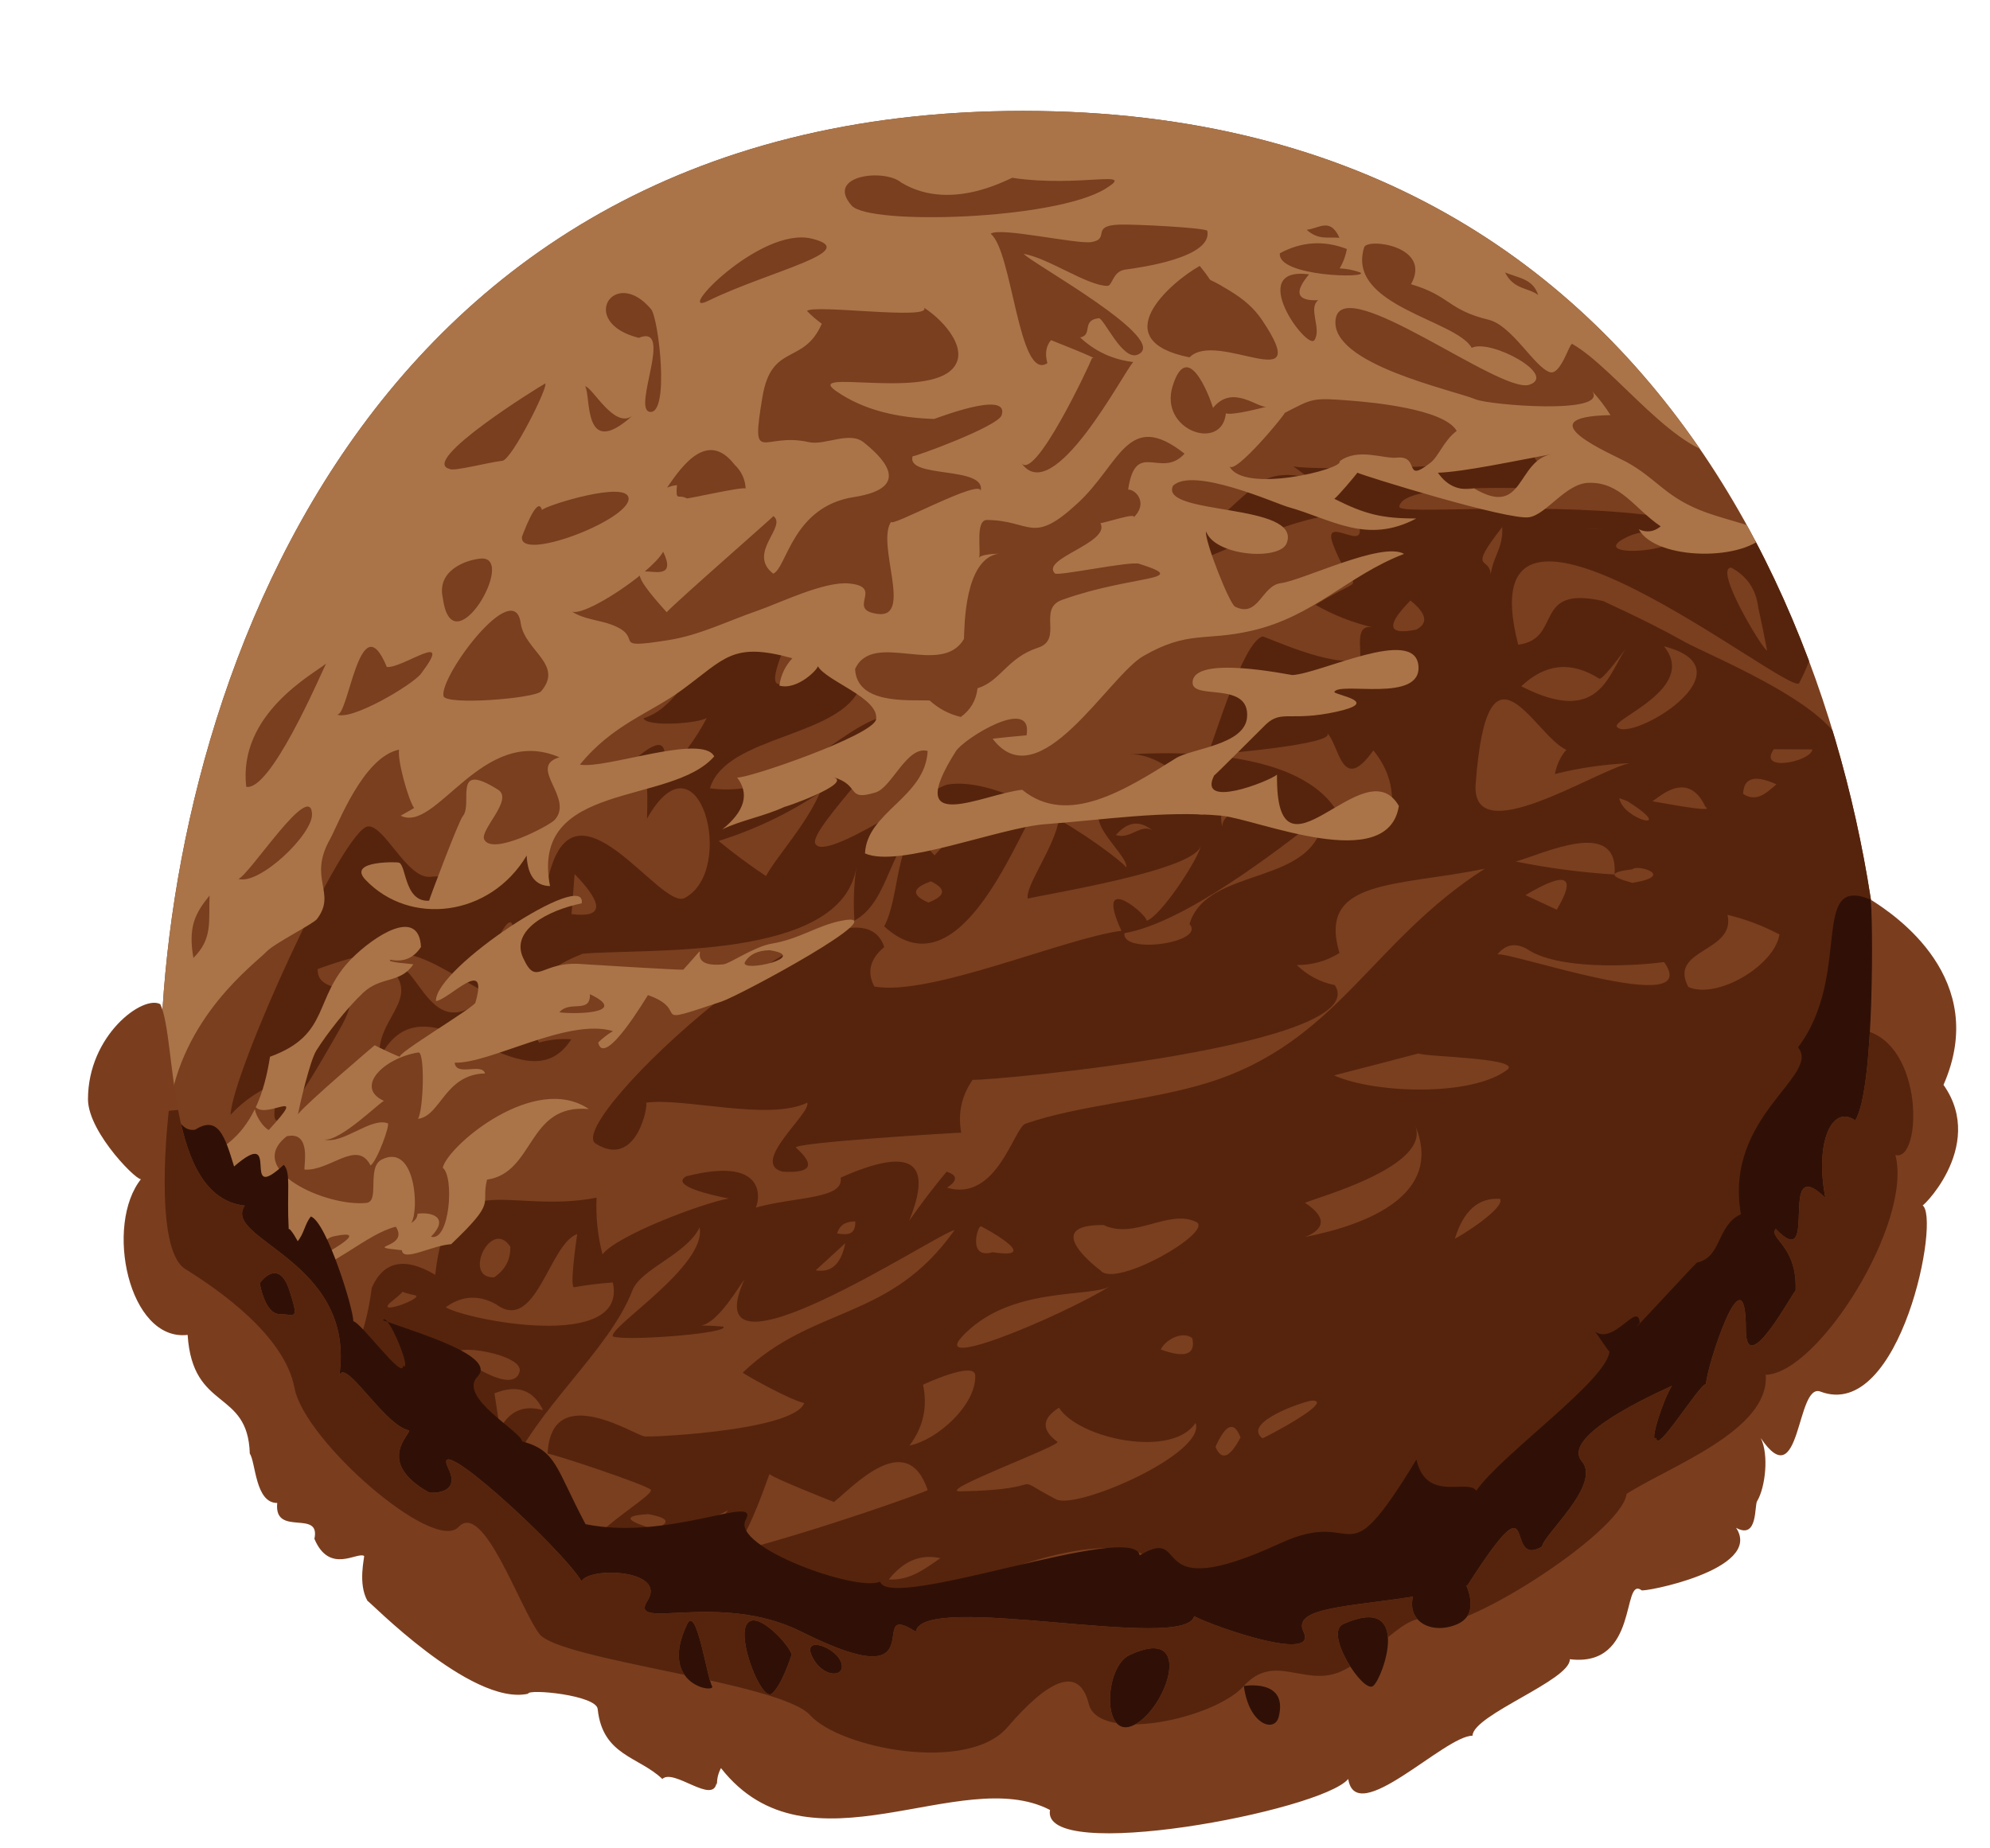 <?xml version="1.0" encoding="UTF-8"?>
<svg id="_レイヤー_2" data-name="レイヤー 2" xmlns="http://www.w3.org/2000/svg" width="213.327" height="198.114" xmlns:xlink="http://www.w3.org/1999/xlink" viewBox="0 0 213.327 198.114">
  <defs>
    <style>
      .cls-1, .cls-2, .cls-3, .cls-4, .cls-5 {
        stroke-width: 0px;
      }

      .cls-1, .cls-6 {
        fill: #7a3e1f;
      }

      .cls-2 {
        fill: #56240d;
      }

      .cls-7 {
        clip-path: url(#clippath);
      }

      .cls-8 {
        clip-path: url(#clippath-1);
      }

      .cls-3 {
        fill: #301006;
      }

      .cls-4 {
        fill: #aa7448;
      }

      .cls-5, .cls-9 {
        fill: #7a3f1f;
      }
    </style>
    <clipPath id="clippath">
      <path class="cls-5" d="M202.076,115.482c0,37.221-41.389,67.394-92.444,67.394S17.188,152.703,17.188,115.482,36.529,11.891,109.67,11.891s92.406,66.37,92.406,103.591Z"/>
    </clipPath>
    <clipPath id="clippath-1">
      <path class="cls-1" d="M208.343,116.316c4.989-11.36-5.147-18.2-7.811-19.861.236,1.14.478,20.351-1.653,23.674-2.479-1.76-4.361,2.347-3.197,8.307-5.295-5.159-.499,8.359-5.328,3.323-.802,1.02,2.354,1.789,2.131,6.645-.117-.219-5.328,9.726-5.328,4.154,0-9.138-4.294,4.303-4.262,5.815-.755.078-5.354,7.658-5.328,5.815-.847.69.762-4.252,1.654-5.597-4.115,1.864-11.696,5.692-9.647,8.089,2.131,2.492-4.139,7.886-4.263,9.137-4.263,2.492,0-8.307-7.992,4.153-.04.011-.08.021-.12.032.664,1.612.777,3.354-.946,4.122-2.596,1.156-5.445-.103-4.786-2.935-7.011,1.108-12.987,1.156-11.732,3.766,1.599,3.323-9.251-.418-11.722-1.661-1.005,3.882-29.205-2.729-29.838,1.661-5.661-3.688,2.664,7.476-12.255,0-8.832-4.426-18.649,0-16.517-3.323,2.131-3.323-6.144-3.691-7.064-2.102-2.271-3.7-16.59-16.797-14.249-12.02,1.391,2.839-2.191,2.579-2.131,2.492-5.861-3.323-1.78-6.33-2.131-6.646-2.664-.533-6.911-7.97-7.46-5.815,1.841-12.43-12.642-14.626-10.124-18.275-8.525-.918-7.229-17.727-9.058-21.598-1.844-1.037-7.755,3.323-7.755,10.188,0,3.671,5.729,9.274,5.733,8.503-4.013,4.923-1.389,17.508,4.95,16.766.533,8.26,6.455,5.753,6.663,12.723.637.915.577,5.313,2.941,5.297-.379,3.697,4.687.626,3.985,3.845,1.612,3.84,4.598,1.355,5.328,1.836.062.123-.697,2.989.369,4.825.013-.182,11.078,11.305,17.214,9.949-.05-.558,7.378.147,7.459,1.661.533,4.984,4.39,5.056,6.927,7.476,1.225-1.168,5.443,2.787,5.81.419.025.09.044.161.059.225-.025-.356.011-1.047.416-1.812,9.404,12.005,25.684-.493,35.275,4.492-1.066,5.815,29.095.135,31.969-3.323.83,5.289,10.317-4.644,13.321-4.638.064-2.246,10.512-5.957,10.434-8.202,7.459.918,5.533-8.942,7.682-7.401-.075.288,13.131-2.171,10.142-6.688,2.386,1.313,1.934-2.47,2.266-2.883.859-1.43,1.273-4.941.38-6.738,4.322,6.397,3.771-5.98,6.394-4.984,8.61,3.27,12.951-18.936,10.908-19.988-.586.881,7.031-6.18,2.285-12.899ZM29.976,140.896c-1.599,0-2.131-3.323-2.131-3.323,0,0,2.006-2.884,3.197.831,1.066,3.323.533,2.492-1.066,2.492ZM73.667,174.124c1.011-2.101,2.131,5.815,2.664,6.645.533.831-5.861,0-2.664-6.645ZM82.725,181.6c-1.066.831-3.73-5.815-2.664-7.476s4.795,2.492,4.795,3.323c0,0-1.066,3.323-2.131,4.153ZM86.987,177.446c-.887-2.073,2.664-.831,3.197.831.533,1.661-2.131,1.661-3.197-.831ZM121.621,184.923c-3.517,1.838-3.31-6.177-.533-7.476,7.033-3.29,4.05,5.638.533,7.476ZM137.072,184.092c-.442,1.725-3.197.831-3.73-3.323,0,0,4.795-.831,3.73,3.323ZM147.196,180.769c-1.066.831-5.309-5.704-3.197-6.645,7.459-3.323,4.262,5.815,3.197,6.645Z"/>
    </clipPath>
  </defs>
  <g id="_レイヤー_1-2" data-name="レイヤー 1">
    <g>
      <g>
        <path class="cls-9" d="M202.076,115.482c0,37.221-41.389,67.394-92.444,67.394S17.188,152.703,17.188,115.482,36.529,11.891,109.67,11.891s92.406,66.37,92.406,103.591Z"/>
        <g class="cls-7">
          <path class="cls-2" d="M101.622,84.111c-1.764.283-13.264,8.455-14.224,6.332-.703-1.554,9.499-11.273,9.439-13.96-6.306-.112-11.355,9.351-20.731,8.034,1.743-5.755,14.168-5.402,16.171-11.002-6.202-1.689-1.356-3.814-7.329-.912-4.3,3.29.288-5.492-.255-4.716-9.035-4.23-9.745,7.271-15.713,9.127.35.952,5.913.566,6.791-.052-1.211,2.333-2.772,4.408-4.682,6.224-.263-.746,1.549-5.636-2.831-1.952,1.442-1.213,1.101,6.509,1.094,6.55,5.566-9.874,9.671,5.543,4.043,8.494-2.608,1.367-11.832-13.953-14.597-2.236-4.036-8.446-3.261-.318-12.779-.03-2.446.074-4.803-5.514-6.553-5.409-2.689.162-14.591,26.425-14.748,30.916,1.53-1.629,3.315-2.806,5.355-3.53-3.045,11.308,5.339-3.904,6.372-5.692,3.435-5.947-2.469-3.132-2.39-6.395,9.76-3.591,10.812-1.313,18.298,2.666-6.508,6.32-7.505-4.609-10.662-2.903,3.67,3.417-1.513,5.588-.971,9.729,5.007-9.794,15.46,6.011,20.517-1.961-1.171-.087-2.318.027-3.441.343-4.57-6.956,5.298-9.58,4.571-9.506,6.423-.652,27.972.928,29.445-9.368-.283,1.927-.356,3.862-.219,5.805,3.946-2.156,3.608-8.526,7.849-10.914-3.642,2.05-2.877,8.168-4.657,11.526,7.88,7.248,13.866-8.771,16.315-12.769-3.292-1.657-6.81-2.87-9.477-2.442ZM39.718,90.534c-.249-.294.239.282,0,0h0ZM52.739,102.627c-.477.39,2.317-6.564,2.31-2.404-.563,3.558-1.333,4.36-2.31,2.404ZM61.271,98.006c.109-1.43.218-2.861.327-4.291,3.186,3.288,3.077,4.718-.327,4.291ZM77.037,90.168c3.868-1.212,7.487-2.942,10.86-5.19-1.465,3.451-4.671,6.879-5.784,8.95-1.757-1.166-3.448-2.42-5.076-3.761ZM99.523,96.764c-1.85-.796-1.761-1.551.267-2.264,1.677.802,1.588,1.556-.267,2.264ZM100.183,91.701c-.793-.751-1.139-1.671-1.038-2.759,1.664-1.077,2.836-1.052,3.514.074-.825.895-1.651,1.79-2.476,2.685Z"/>
          <path class="cls-2" d="M213.287,125.145c-.32-6.395-8.329-42.961-15.759-43.359,1.746-5.098-14.205-11.426-17.021-13.014-4.371-2.465-8.947-4.399-8.532-4.303-7.817-1.82-4.383,4.028-9.22,4.656-5.952-22.944,29.262,5.756,30.121,4.11,12.916-24.739-42.65-17.102-42.875-18.898.336-2.759,14.462-1.809,15.991-2.05-.375-1.477-1.072-2.798-2.078-3.968.988,1.801-23.618,2.194-25.278,1.678.684.508,1.294.947,1.844,1.335-1.939-.599-4.231-.702-6.017.845-.843.73-7.034,5.85-7.019,8.271.003.483,16.873-8.058,18.163-4.278,1.137,3.33-3.968-1.191-2.709,2.184,2.207,5.92,4.165,2.769-1.883,6.495,1.93,1.106,3.995,1.914,6.194,2.426-2.086-.473-1.197,2.453-1.427,3.413-2.921.995-10.216-2.51-10.439-2.446-2.113.605-5.054,10.745-5.89,12.669.394.03,14.212-1.112,12.777-2.336,1.361,1.162,1.541,6.754,4.993,1.883,1.665,2.03,2.297,4.325,1.895,6.883-1.498.925-2.377.395-2.636-1.59-1.387.68-2.143,1.801-2.269,3.363-2.003-7.794-14.44-8.776-23.209-8.229,4.963-.309,10.421,7.682,7.206,6.349-.306-.127-2.112-6.558-4.08-2.986.968-1.757-8.51,2.288-3.935,1.697-5.957.77.907,5.592.541,7.105.207-.092-3.071-2.777-7.238-5.194-.335,2.777-3.721,7.307-3.304,8.496,1.615-.455,18.462-3.069,18.557-5.814-.042,1.204-4.319,7.772-5.846,8.18.278-.476-5.735-5.593-2.691,1.078-6.175.807-20.514,7.062-26.486,5.975-.819-1.537-.465-2.949,1.063-4.235-3.288-9.94-34.572,18.797-30.927,21.082,4.484,2.811,5.699-4.434,5.382-4.39,4.112-.569,13.175,2.002,17.294-.004.441,1.137-6.199,6.472-2.658,7.398,3.074.182,3.562-.669,1.467-2.552-.949-.529,17.857-1.685,17.694-1.62-.375-2.071.035-3.962,1.222-5.676,2.213.104,43.075-3.653,38.826-10.151-1.564-.322-2.923-1.039-4.076-2.153,1.668.006,3.193-.426,4.575-1.294-2.38-7.99,6.069-7.074,15.581-9.036-12.245,7.825-15.803,18.677-29.794,22.981-6.197,1.906-13.628,2.348-19.444,4.358-1.244.43-3.056,8.433-8.404,6.865,1.147-.776,1.129-1.349-.056-1.718-1.414,1.7-2.754,3.457-4.018,5.271,2.632-6.434.187-7.979-7.333-4.636.347,2.317-4.693,2.004-9.117,3.213.177-.048,1.996-5.759-7.445-3.354-1.748,1.009,2.663,2.012,4.557,2.381-2.838.495-11.973,3.955-13.529,5.985-.512-1.983-.728-4.007-.64-6.074-9.625,1.871-15.977-3.825-17.292,8.269-3.265-1.938-5.531-1.477-6.799,1.381-.329,2.656-1.016,5.209-2.063,7.659-13.957,3.312-29.638-30.011-35.157-38.273-17.528,76.29,55.673,99.874,117.556,87.591,28.926-5.742,60.459-18.041,80.339-40.781,7.707-8.815,13.323-17.697,12.752-29.112ZM185.599,60.87c1.69.907,2.653,2.335,2.888,4.284.341,1.531.656,3.067.946,4.609-.6-.291-5.775-8.962-3.834-8.893ZM173.603,58.042c1.776-1.173,3.581-1.304,5.416-.394,1.335,1.357-7.664,2.165-5.416.394ZM170.689,56.663c3.321-.012-2.814.04,0,0h0ZM119.621,89.529c1.299-1.462,2.522-1.587,3.919-.51-1.303-.726-2.353,1.014-3.919.51ZM139.907,84.601c1.423.079-1.34-.074,0,0h0ZM133.129,86.188c-.585,1.102-2.065,1.098-2.105,2.43-.363-1.707.037-2.705,2.105-2.43ZM127.514,99.075c1.804,2.001-7.291,3.291-6.969.981,6.463-1.133,16.36-8.816,21.359-12.735-.529,7.918-12.475,5.33-14.39,11.754ZM151.811,67.509c-3.06.62-3.264-.42-.612-3.121,1.736,1.397,1.94,2.438.612,3.121ZM105.161,131.489c-.611-.362,7.158,3.682,1.25,2.77-2.751.808-1.568-2.958-1.25-2.77ZM104.035,142.443c5.129-4.479,13.045-3.341,14.953-4.534-4.993,3.122-21.248,10.032-14.953,4.534ZM100.809,167.061c-1.69,1.163-3.262,2.409-5.533,2.285,1.526-1.878,3.234-2.766,5.533-2.285ZM97.504,154.983c1.47-1.964,1.952-4.136,1.445-6.515-.005,0,5.549-2.617,5.598-.985.096,3.184-4.11,6.922-7.043,7.5ZM91.688,130.953c.034,1.495-.848,1.463-1.953,1.294.359-1.098,1.117-1.266,1.953-1.294ZM90.615,133.294c-.453,2.236-1.508,3.203-3.166,2.901,1.055-.967,2.111-1.934,3.166-2.901ZM76.677,132.598c-.219.141-.114.074,0,0h0ZM54.702,133.667c.041,1.38-.538,2.476-1.735,3.29-3.434.1-.3-6.418,1.735-3.29ZM53.184,139.846c4.276,3.173,5.701-6.52,8.694-7.528,0,0-.826,5.463-.368,5.701,1.385-.245,2.78-.416,4.184-.514,1.651,7.465-15.75,4.007-17.906,2.656,1.719-1.252,3.518-1.357,5.396-.317ZM49.063,145.346c-1.023-1.454,7.203-.162,6.636,1.747-.741,2.491-5.892-1.209-6.636-1.747ZM51.993,153.138c-1.379.381-.487-1.229,0,0h0ZM58.211,151.192c-2.063-.582-3.603.086-4.62,2.006-.195-1.269-.389-2.537-.584-3.806,2.428-.984,4.163-.383,5.205,1.801ZM42.125,139.427c.454-.356.79-.66,1.034-.918.322.126.749.25,1.316.365,1.207.245-4.762,2.447-2.351.554ZM45.501,143.757c-.074,4.039-3.122-2.882,0,0h0ZM39.519,152.417c-1.184,2.795-2.396,2.774-3.638-.063,3.814-.27,2.196-6.502,7.432-5.077,4.375,1.191,3.927-1.464,8.428,3.799-.102.083-8.78,3.865-8.771,3.726-.072,1.122,7.333,1.804,7.512,1.492-3.294,5.729-10.594.091-10.963-3.877ZM49.686,166.489c21.002,3.017,7.037-11.446,4.67-8.077,2.919-7.259,10.889-13.463,13.448-20.072.891-2.301,5.824-3.857,7.19-6.737.802,4.11-9.798,10.707-9.298,11.685,1.306.543,12.638-.335,11.841-1.049-.788-.076-1.578-.114-2.369-.129,1.828-.252,4.136-4.35,4.62-4.898-5.648,12.496,20.663-4.984,22.539-5.327-6.921,9.819-15.089,7.996-22.698,15.276-.074.07,4.974,2.923,6.584,3.276-1.208,3.128-18.131,3.758-17.141,3.546-.645.138-10.007-6.146-10.368,1.888.249-.124,10.498,3.296,11.051,3.845.672.667-10.896,6.913-5.026,7.535-5.107.642-7.189,6.033-15.044-.761ZM58.129,160.126c1.4-.871-1.764,4.396-1.69,3.507-5-2.684.975-3.062,1.69-3.507ZM69.482,162.345c2.267.401,2.47.944.61,1.63-.556-.245-4.931-1.376-.61-1.63ZM74.684,167.349c-3.955.794-6.613.855-6.069-.603.212-.568,8.961-4.454,9.415-4.83-1.224,1.714-2.387,3.468-3.489,5.261.048.064.096.114.144.172ZM82.486,158.054c.481.448,6.768,2.941,6.906,2.984,1.979-1.516,7.785-7.995,10.054-1.282.186.078-11.715,4.349-20.801,6.676,1.982-2.741,3.562-7.716,3.841-8.378ZM95.394,175.142c-1.905-.782-1.565-1.473,1.02-2.075,4.894-1.554-1.774,3.428-1.02,2.075ZM120.895,168.957c-5.227-.332-18.609,7.763-21.618,6.687-6.486-2.319,19.846-14.041,24.644-7.919,2.27,2.896-3.966.235-3.026,1.232ZM113.202,160.751c-5.519-2.917.08-1.023-10.26-.855-2.738.045,11.016-4.962,10.407-5.317-1.726-1.269-1.668-2.485.174-3.646,2.106,3.316,12.104,5.474,14.638,1.631,1.197,3.265-12.748,9.355-14.958,8.187ZM124.439,144.693c.43-.998,2.29-2.053,3.373-1.225.376,1.769-.748,2.177-3.373,1.225ZM117.963,136.202s-6.702-4.937.34-4.851c3.343,1.576,6.936-1.734,9.905-.348,2.116.987-8.7,7.213-10.245,5.198ZM190.427,84.094c-1.136,1.009-2.183,1.935-3.568,1.025.069-1.737,1.258-2.078,3.568-1.025ZM177.114,85.905c.437-.095,3.729-3.657,5.718.623,1.194.703-5.227-.56-5.718-.623ZM162.492,92.369c2.853-.764,11.051-4.821,10.589,1.392-3.561-.216-7.091-.68-10.589-1.392ZM166.886,97.534c-1.119-.52-2.238-1.041-3.357-1.561,4.391-2.609,5.51-2.089,3.357,1.561ZM174.984,93.207c.51-.57,4.759.686.013,1.451-2.55-.679-2.554-1.163-.013-1.451ZM173.589,85.586c.532.199.76.242.943.359,5.345,3.416-.538,1.975-.943-.359ZM182.537,71.932c.221-.351-.297.473,0,0h0ZM178.375,69.296c9.703,2.486-3.627,10.381-5.034,8.645-.682-.842,8.733-4.112,5.034-8.645ZM171.435,72.76c.273.213,1.899-1.954,2.809-3.157-1.905,2.861-2.885,8.222-11.161,3.979,2.576-2.444,5.36-2.718,8.352-.821ZM161.038,56.511c.106,2.289-.899,2.917-1.243,5.091-.067-2.044-2.591-.158,1.243-5.091ZM158.194,84.036c1.261-16.926,6.255-5.201,9.717-3.637-.599.664-1.011,1.526-1.229,2.591,2.624-.661,5.289-1.04,7.991-1.163-3.697.827-17.023,9.511-16.479,2.209ZM130.302,155.129c1.102-2.463,1.996-2.8,2.681-1.01-1.149,2.192-2.043,2.528-2.681,1.01ZM135.336,154.206c-2.3-1.721,4.71-4.055,5.369-4.042,2.424.051-5.301,4.092-5.369,4.042ZM139.92,132.622c1.908-.755,2.524-1.986-.021-3.661,1.284-.579,13.663-3.923,11.783-8.351,3.173,7.477-5.101,10.698-11.762,12.012ZM155.961,132.811c.932-3.015,2.55-4.438,4.854-4.269.509,1.056-4.34,4.047-4.854,4.269ZM161.672,114.626c-3.826,3.025-14.442,2.596-18.66.673,3.024-.767,6.043-1.552,9.057-2.353.594.368,10.654.458,9.602,1.68ZM160.518,102.345c.859-1.086,1.911-1.288,3.156-.608,3.218,2.241,11.125,1.892,14.715,1.413,4.373,6.197-16.92-1.282-17.872-.806ZM180.991,105.821c-2.2-4.121,5.103-3.668,4.2-7.734,1.939.464,3.794,1.167,5.564,2.109-.511,3.307-6.653,6.995-9.764,5.626ZM190.159,80.328c1.375.008,2.749.016,4.124.024-.135,1.31-5.917,2.492-4.124-.024Z"/>
          <path class="cls-4" d="M27.416,118.718c1.29,1.292,5.774-2.329,1.396,2.435-.606-.293-1.359-1.451-1.497-2.229-1.384,2.836-3.707,5.032-7.655,5.646.993,1.522,9.864,4.4,9.203,5.406-.789.842-1.523.917-2.201.231-2.007,2.363,1.703,5.882,3.852,6.584-.299-.855,1.625-3.589,2.974-3.556-.468,1.615-.305,1.871-1.494,3.382,3.666-.563,7.312-4.342,10.438-5.09,1.551,2.353-3.89,2.051.648,2.519.124,1.291,3.193-.514,5.286-.649,4.984-4.751,3.153-4.08,3.84-6.916,5.161-.757,4.268-8.179,10.917-7.571-5.81-3.962-15.147,3.974-15.662,6.294,1.262.953.755,7.973-1.261,7.394,1.984-2.02.196-2.683-1.44-2.468-.011.402-.242.73-.674.99.871-1.297.483-8.576-3.137-6.811-1.698.827-.192,4.5-1.664,4.661-4.229.462-13.186-3.521-8.539-7.144,2.64-.574,1.82,3.072,1.896,3.573,2.737.192,5.631-3.298,7.083-.438.751-.549,2.114-4.423,1.85-4.522-1.835-.687-4.805,2.285-6.832,1.737,1.686.258,5.906-3.946,6.416-4.14-3.18-1.453-.041-4.592,3.685-5.195.741-.12.55,6.295-.047,7.12,2.445-.285,2.855-4.76,7.203-4.872-.339-1.173-3.117.367-3.259-1.152,3.834.121,12.102-4.83,16.967-3.387-.612.372-1.14.783-1.585,1.232.667,2.832,5.313-5.099,5.337-5.091,4.784,1.684-.444,3.489,7.892.692,2.044-.686,19.05-9.876,12.899-8.675-2.687.525-4.521,1.965-7.513,2.465-1.902.318-4.494,2.152-5.199,2.221-4.923.482-.389-3.724-4.282.565-.076.084-10.676-.578-10.749-.585-4.573-.428-4.956,2.586-6.447-.711-1.327-2.935,2.659-5.07,6.296-5.808.616-3.798-15.76,6.921-15.625,10.478,1.461-.183,5.72-4.965,4.228.171-.154.531-8.901,5.721-8.035,5.814-.266-.028-2.68-1.19-2.76-1.251-.302.257-7.179,6.09-8.225,7.397.226-1.143,1.283-5.73,1.973-6.834,1.056-1.69,3.25-4.526,4.99-6.165,1.965-1.851,3.999-.976,5.405-3.071-.189-.068-2.978-.203-2.456-.498,1.394.292,2.49-.162,3.278-1.366-.226-4.346-5.05-1.149-7.41,1.225-4.206,4.232-2.209,8.16-8.777,10.547-.288,1.881-.746,3.747-1.526,5.417ZM35.861,132.538c3.794-.785-.392,1.529-.887,1.829.036-.684-.542-1.534.887-1.829ZM82.496,101.88c4.501.689-3.064,2.44-2.66,1.307.491-.844,1.375-1.28,2.66-1.307ZM63.24,106.596c4.269,2.027-1.487,2.182-3.277,1.942,1.094-1.329,3.348.205,3.277-1.942Z"/>
          <path class="cls-4" d="M182.154,54.659c-3.744-1.544-4.612-3.373-7.8-5.13-1.465-.807-11.101-4.844-1.706-5.021-.579-.923-1.237-1.775-1.965-2.564,1.783,2.55-11.008,1.476-12.454.886-2.615-1.067-15.748-3.809-15.048-8.62.744-5.112,17.672,8.083,20.761,7.042,3.088-1.041-4.214-4.966-6.176-3.956-1.664-3.015-13.489-4.491-11.527-10.783.323-1.034,7.324-.142,5.02,3.961,4.204,1.237,3.948,2.749,8.3,3.803,2.548.617,4.928,5.089,6.575,5.622,1.186.384,2.122-3.187,2.415-3.021,4.657,2.645,11.284,12.164,16.71,12.012C177.6,34.593,156.688,5.819,110.625.069c-11.737-1.465-52.449,20.902-61.83,27.943C33.043,39.832,3.38,83.424,3.949,87.412c.362,2.539,13.41,28.057,14.143,31.683,1.378-10.088,9.182-15.716,10.516-17.096.846-.875,4.975-2.944,5.367-3.457,2.171-2.841-1.015-4.284,1.408-8.577.845-1.497,3.517-8.776,7.393-9.59-.176,1.203.982,5.328,1.613,6.26-.46.284-1.189.665-1.433.823,3.84,1.919,8.743-9.827,17.017-6.263-3.483,1.026,1.626,4.358-.513,6.715-.538.593-6.617,3.84-7.545,2.118-.543-1.008,3.167-4.285,1.489-5.349-5.016-3.182-2.658,1.485-3.789,2.824-.455.538-3.668,9.074-3.614,9.07-2.794.174-2.408-4.204-3.35-4.092.312-.037-5.508-.303-3.479,1.838,4.725,4.986,13.335,4.025,17.285-2.587.103,2.146.939,3.237,2.506,3.273-2.196-11.351,12.992-8.599,17.601-13.907-1.276-2.487-11.72,1.408-14.397.881,3.511-4.307,7.468-5.47,10.918-7.99,4.653-3.4,5.41-5.202,11.856-3.414-.769.825-1.234,1.802-1.394,2.934,1.952.546,4.246-1.861,4.115-2.101.879,1.623,6.635,3.429,6.25,5.725-.287,1.715-13.885,6.402-14.896,6.224,1.348,1.765.822,3.62-1.578,5.563,1.939-.964,4.49-1.39,6.745-2.449-.65.305,7.454-2.489,5.126-3.151,3.019.859,1.339,2.624,4.55,1.644,1.754-.535,3.369-5.051,5.587-4.45-.26,5.003-6.506,6.513-6.719,10.985,3.626,1.616,14.403-2.773,19.356-3.135,6.192-.453,12.656-1.482,18.859-.908,3.783.35,17.851,6.392,19.015-1.048-3.697-6.405-13.216,9.762-13.064-3.348-.966.767-8.578,3.731-6.734.074-.093.184,5.256-5.201,5.564-5.487,1.68-1.561,2.618-.269,7.493-1.326s.153-1.745-.184-2.115c.451-1.196,9.474,1.25,9.015-2.884-.46-4.134-10.46.885-13.497,1.055-.229.013-10.795-2.257-10.704.846.054,1.852,6.138-.216,5.838,3.671-.231,2.998-5.953,3.345-7.641,4.405-5.433,3.414-11.616,7.35-16.467,3.377-4.149.439-12.976,5.129-7.111-4.129.871-1.374,8.326-5.997,7.58-1.708-1.214.101-2.426.222-3.636.363,4.957,6.582,12.414-6.706,16.152-8.86,4.825-2.781,6.583-1.56,11.611-2.717,6.736-1.551,10.299-5.922,16.343-8.238-2.387-1.362-10.814,2.823-13.23,3.141-2.053.27-2.376,3.769-4.89,2.516-.6-.299-3.309-7.155-3.112-8.094.903,2.685,7.919,3.204,8.651,1.281,1.657-4.353-13.646-2.93-12.199-6.138,2.115-2.11,11.071,1.905,12.308,2.253,4.728,1.327,8.456,4.06,13.787,1.244-3.736.004-5.526-.467-8.789-2.106.425-.329,2.154-2.37,2.473-2.803.545.299,16.199,5.151,18.419,4.774,1.881-.319,3.902-3.617,6.36-3.689,3.439-.101,4.884,2.734,7.733,4.669-.727.594-1.51.699-2.35.315,1.853,3.385,11.575,3.46,13.759.362-1.978-.939-4.955-1.496-7.279-2.454ZM164.897,31.638c-1.025-.815-2.617-.547-3.552-2.422,1.608.633,2.983.712,3.552,2.422ZM86.472,83.727c-.007.208-.005.149,0,0h0ZM143.588,25.496c-1.137-.119-2.232.298-3.515-.858,1.364-.149,2.509-1.356,3.515.858ZM144.385,26.696c-.133.744-.39,1.437-.769,2.079.753.037,1.488.182,2.204.435,1.078.662-8.928.451-8.618-2.056,2.319-1.252,4.713-1.405,7.184-.458ZM140.911,36.46c-.773,1.196-7.449-7.943-.579-7.047-1.648,1.956-1.313,2.877.987,2.774-1.133.84.381,3.052-.408,4.273ZM131.8,31.152c1.608.986,2.654,1.911,3.513,3.194,5.705,8.516-4.848.968-7.796,3.969-9.051-1.808-2.232-7.912,1.09-9.805,2.058,2.49-.106.62,3.193,2.643ZM129.422,24.75c.584,2.834-6.972,3.912-8.798,4.157-1.362.183-1.358,1.745-1.916,1.744-2.142-.007-6.286-2.967-8.97-3.436.749.949,15.882,9.231,12.227,10.809-1.645.71-3.641-3.966-4.179-3.905-1.902.215-.588,1.79-1.994,2.06,1.583,1.491,3.482,2.371,5.699,2.639-.948.879-8.584,15.795-12.009,10.812,1.432,2.083,7.305-10.485,7.585-11.237,1.159.245-4.472-1.937-4.395-1.926-.538.623-.67,1.446-.396,2.47-3.089,2.053-3.739-12.046-6.076-13.871.914-.761,9.239,1.143,10.788.89,2.077-.34-.127-1.749,2.968-1.872,1.594-.063,9.339.337,9.469.668ZM96.62,19.577c5.674,3.426,12.359-.969,11.971-.5,7.144,1.047,13.395-.983,9.896,1.168-5.427,3.336-25.302,3.915-27.181,1.805-2.904-3.262,3.506-4.014,5.315-2.472ZM87.003,25.582c5.558,1.337-4.558,3.475-11.071,6.666-3.851,1.886,5.514-8.002,11.071-6.666ZM78.746,49.821c.733.7,1.129,1.554,1.193,2.56-.226-.244-6.007,1.076-6.309,1.057-.932-.52-1.211.433-1.063-1.422-.391.039-.74.133-1.054.27,1.713-2.548,4.397-6.125,7.233-2.465ZM69.118,61.275c.922-.787,1.651-1.541,1.976-2.122,1.365,2.861-.889,2.068-1.976,2.122ZM69.79,33.141c.828.98,2.026,11.409-.149,11.014-1.874-.34,2.638-9.489-1.168-7.931-6.592-1.657-2.613-7.737,1.317-3.083ZM67.756,44.607c-5.338,4.774-4.365-2.195-5.033-3.184.79.061,3.086,4.564,5.033,3.184ZM58.446,41.117c.379.276-3.564,8.17-4.595,8.289-1.605.185-5.311,1.18-5.652.869-3.323-.801,9.55-8.789,10.246-9.158ZM20.731,102.705c-.576-3.333.177-4.772,1.733-6.688-.117,2.665.384,4.615-1.733,6.688ZM25.559,94.233c1.178-.413,7.699-10.599,7.889-6.977.115,2.195-5.667,7.686-7.889,6.977ZM26.396,84.356c-.898-7.846,7.262-12.116,8.555-13.208-.804,1.692-5.983,13.723-8.555,13.208ZM45.132,72.231c-.912,1.204-7.64,5.192-9.067,4.347,1.269.752,2.46-12.204,5.4-5.072,1.66.219,7.351-4.143,3.667.725ZM51.517,59.89c4.022-.359-3.041,11.834-4.044,4.24-.688-2.98,2.49-4.101,4.044-4.24ZM58.008,74.117c-.665.779-10.223,1.527-10.461.518-.486-2.055,7.644-12.989,8.285-7.743.483,2.903,4.615,4.37,2.176,7.225ZM55.963,57.521c-.009.056,1.654-4.623,2.135-2.841.349-.475,9.399-3.299,9.288-1.172-.123,2.348-11.874,6.804-11.423,4.013ZM81.142,65.501c-3.164,1.087-6.1,2.592-9.478,3.13-6.638,1.058-2.361-.221-6.061-1.639-1.367-.523-3.108-.588-4.338-1.464.791.563,4.634-1.65,7.322-3.813.059.524.809,1.634,2.884,3.925.998-1.113,11.489-10.265,11.433-10.306,1.521,1.112-2.856,3.944-.021,6.171,1.466-.575,2.035-7.183,8.655-8.211s2.805-4.465,1.037-5.876c-1.53-1.221-4.163.37-5.859-.013-4.985-1.128-6.255,2.773-4.981-4.857.973-5.825,4.411-3.354,6.36-7.838-.565-.409-1.094-.866-1.587-1.37.725-.744,13.426,1.02,12.546-.345,2.188,1.387,5.167,4.774,2.817,6.772-3.4,2.891-15.676-.231-12.241,2.162,3.032,2.113,6.713,2.865,10.494,2.991-.072.075,8.156-3.215,7.251-.399-.392,1.219-9.598,4.578-9.54,4.387-.751,2.459,8.034.979,7.276,3.789.324-1.625-10.144,4.171-9.551,3.194-1.715,2.361,2.379,10.441-1.478,9.932-3.464-.457.791-2.893-3.056-3.264-2.69-.259-7.458,2.108-9.885,2.941ZM120.94,52.493c.88-.007,2.202,1.542.48,3.082.896-.802-3.079.52-3.457.515,1.133,2.115-6.447,3.785-4.88,5.391.312.32,8.048-1.346,9.035-1.033,5.82,1.843-.656,1.146-8.26,3.868-2.693.964.16,4.234-2.583,5.13-3.32,1.085-3.996,3.581-6.486,4.349-.14,1.287-.737,2.312-1.792,3.076-1.251-.295-2.367-.885-3.346-1.769-2.261-.08-7.805.463-7.985-3.374,1.919-4.213,9.269.919,11.669-3.225.063-1.375.049-8.535,3.694-9.141-.853.033-1.963.14-2.094.469.29-.566-.451-4.1.882-4.082,4.801.063,4.791,2.76,9.73-1.816,4.566-4.23,5.342-10.095,11.436-5.291-2.526,2.782-5.244-1.617-6.045,3.851ZM125.704,41.401c1.751-5.665,4.386,2.38,4.326,2.338,2.137-2.656,4.908.154,5.805-.15-.39.095-3.665.979-4.421.729-.414,4.157-7.178,1.83-5.71-2.918ZM153.316,49.637c-2.94,2.279-1.008-.842-3.588-.568-1.403.149-4.151-1.085-6.113.381.461.857-10.421,3.535-11.831.513.524,1.123,6.269-5.862,5.909-5.678,3.082-1.571,2.85-1.669,7.248-1.316,1.856.149,9.844.838,11.215,3.229-1.435,1.101-1.903,2.714-2.84,3.44ZM158.028,52.366c-1.613.285-2.908-.275-3.884-1.682,2.748-.082,8.484-1.312,12.218-2-3.846.709-2.931,6.899-8.334,3.682Z"/>
        </g>
      </g>
      <path class="cls-3" d="M25.629,142.784c2.662-.799,2.071,9.65,6.39,4.043-.893,1.565,1.272,2.993,2.13,4.185.331.342,1.91,2.456,2.13,2.766-1.369,1.338,4.619,1.072,4.792,4.323.06-.49,3.802,2.47,3.727,2.227,2.147-1.388,5.857,8.426,13.312,7.393-.078,1.92,4.728,3.41,4.792,5.326,3.002-.106,14.494,16.421,15.323,11.876,2.872,2.856,30.839,5.203,29.774.273l32.764,4.052s14.079-10.769,15.303-9.812c2.535-2.152,5.8-3.327,6.332-7.602.082-1.296,16.571-16.152,16.584-15.997,1.065-1.603,2.601-3.117,2.662-3.224.73-.435,3.714,1.587,5.325-1.746-.701-2.726,4.106-2.467,3.727-5.611,2.363-.065,2.558-1.625,3.195-2.427.208-5.96,3.727-1.724,4.26-8.796,2.13-.071,4.595-3.9,3.727-7.963.456.265,2.088-1.198,1.597-3.426.004.658,1.598-1.175,1.598-4.31s-3.477-18.331-4.542-21.878c-6.61-2.755-1.902,8.073-7.787,15.841,2.517,3.032-7.96,7.337-6.12,17.891-2.59,1.177-2.046,4.635-4.708,5.179-.351.281-8.258,8.891-6.129,6.468-.199-2.403-2.728,2.386-4.792.944.359.435,1.372,2.07,1.539,2.11-.238,3.088-11.478,10.95-14.275,14.937-.919-1.327-5.352,1.33-6.417-3.337-8.157,13.403-5.79,4.909-14.616,8.984-14.909,6.884-9.393-2.056-15.05,1.283-.633-3.728-26.827,6.105-27.832,2.824-2.469,1.144-16.001-3.731-14.404-6.622,1.597-2.891-8.117,2.287-17.169.462-3.21-6.043-3.078-7.857-6.793-8.882-.123-1.065-6.922-4.734-4.792-6.934,2.13-2.199-6.149-4.606-10.117-6.046.45-.999,3.18,5.591,2.13,4.895.025,1.573-4.57-4.746-5.325-4.788.032-1.292-2.859-10.646-4.553-11.238-.672.866-.712,1.822-1.425,2.676.231.295-.804-1.543-.945-1.312-.223-4.14.269-6.057-.532-6.902-4.826,4.463-.033-4.405-5.325.178-.981-3.229-1.701-5.524-4.178-3.938-1.516.211-2.131-1.419-3.197-4.257,0,0-2.131,2.128-1.144,4.933-1.478.256,1.651,7.792,1.065,7.059-2.041.966,5.325,14.719,7.987,13.921Z"/>
      <g>
        <path class="cls-6" d="M208.343,116.316c4.989-11.36-5.147-18.2-7.811-19.861.236,1.14.478,20.351-1.653,23.674-2.479-1.76-4.361,2.347-3.197,8.307-5.295-5.159-.499,8.359-5.328,3.323-.802,1.02,2.354,1.789,2.131,6.645-.117-.219-5.328,9.726-5.328,4.154,0-9.138-4.294,4.303-4.262,5.815-.755.078-5.354,7.658-5.328,5.815-.847.69.762-4.252,1.654-5.597-4.115,1.864-11.696,5.692-9.647,8.089,2.131,2.492-4.139,7.886-4.263,9.137-4.263,2.492,0-8.307-7.992,4.153-.04.011-.08.021-.12.032.664,1.612.777,3.354-.946,4.122-2.596,1.156-5.445-.103-4.786-2.935-7.011,1.108-12.987,1.156-11.732,3.766,1.599,3.323-9.251-.418-11.722-1.661-1.005,3.882-29.205-2.729-29.838,1.661-5.661-3.688,2.664,7.476-12.255,0-8.832-4.426-18.649,0-16.517-3.323,2.131-3.323-6.144-3.691-7.064-2.102-2.271-3.7-16.59-16.797-14.249-12.02,1.391,2.839-2.191,2.579-2.131,2.492-5.861-3.323-1.78-6.33-2.131-6.646-2.664-.533-6.911-7.97-7.46-5.815,1.841-12.43-12.642-14.626-10.124-18.275-8.525-.918-7.229-17.727-9.058-21.598-1.844-1.037-7.755,3.323-7.755,10.188,0,3.671,5.729,9.274,5.733,8.503-4.013,4.923-1.389,17.508,4.95,16.766.533,8.26,6.455,5.753,6.663,12.723.637.915.577,5.313,2.941,5.297-.379,3.697,4.687.626,3.985,3.845,1.612,3.84,4.598,1.355,5.328,1.836.062.123-.697,2.989.369,4.825.013-.182,11.078,11.305,17.214,9.949-.05-.558,7.378.147,7.459,1.661.533,4.984,4.39,5.056,6.927,7.476,1.225-1.168,5.443,2.787,5.81.419.025.09.044.161.059.225-.025-.356.011-1.047.416-1.812,9.404,12.005,25.684-.493,35.275,4.492-1.066,5.815,29.095.135,31.969-3.323.83,5.289,10.317-4.644,13.321-4.638.064-2.246,10.512-5.957,10.434-8.202,7.459.918,5.533-8.942,7.682-7.401-.075.288,13.131-2.171,10.142-6.688,2.386,1.313,1.934-2.47,2.266-2.883.859-1.43,1.273-4.941.38-6.738,4.322,6.397,3.771-5.98,6.394-4.984,8.61,3.27,12.951-18.936,10.908-19.988-.586.881,7.031-6.18,2.285-12.899ZM29.976,140.896c-1.599,0-2.131-3.323-2.131-3.323,0,0,2.006-2.884,3.197.831,1.066,3.323.533,2.492-1.066,2.492ZM73.667,174.124c1.011-2.101,2.131,5.815,2.664,6.645.533.831-5.861,0-2.664-6.645ZM82.725,181.6c-1.066.831-3.73-5.815-2.664-7.476s4.795,2.492,4.795,3.323c0,0-1.066,3.323-2.131,4.153ZM86.987,177.446c-.887-2.073,2.664-.831,3.197.831.533,1.661-2.131,1.661-3.197-.831ZM121.621,184.923c-3.517,1.838-3.31-6.177-.533-7.476,7.033-3.29,4.05,5.638.533,7.476ZM137.072,184.092c-.442,1.725-3.197.831-3.73-3.323,0,0,4.795-.831,3.73,3.323ZM147.196,180.769c-1.066.831-5.309-5.704-3.197-6.645,7.459-3.323,4.262,5.815,3.197,6.645Z"/>
        <g class="cls-8">
          <path class="cls-2" d="M18.092,119.095s-1.757,14.764,1.759,16.959c3.516,2.195,10.656,7.094,11.722,12.769,1.066,5.675,14.919,17.735,17.583,14.898s6.524,8.618,8.655,11.456c2.131,2.838,25.837,5.174,29.033,8.722s16.891,6.262,21.153,1.296c4.262-4.966,7.649-6.771,8.714-2.514,1.066,4.256,13.432,1.635,16.629-1.912s6.394-.021,10.124-1.44c3.73-1.419,7.648-7.269,9.951-5.408s20.419-9.49,20.952-13.746c4.618-2.967,15.36-6.804,14.919-12.769,5.659-.173,15.786-16.347,13.9-23.569,2.841.788,3.151-11.949-3.414-13.393-5.328-8.513-181.682,8.652-181.682,8.652Z"/>
        </g>
      </g>
    </g>
  </g>
</svg>